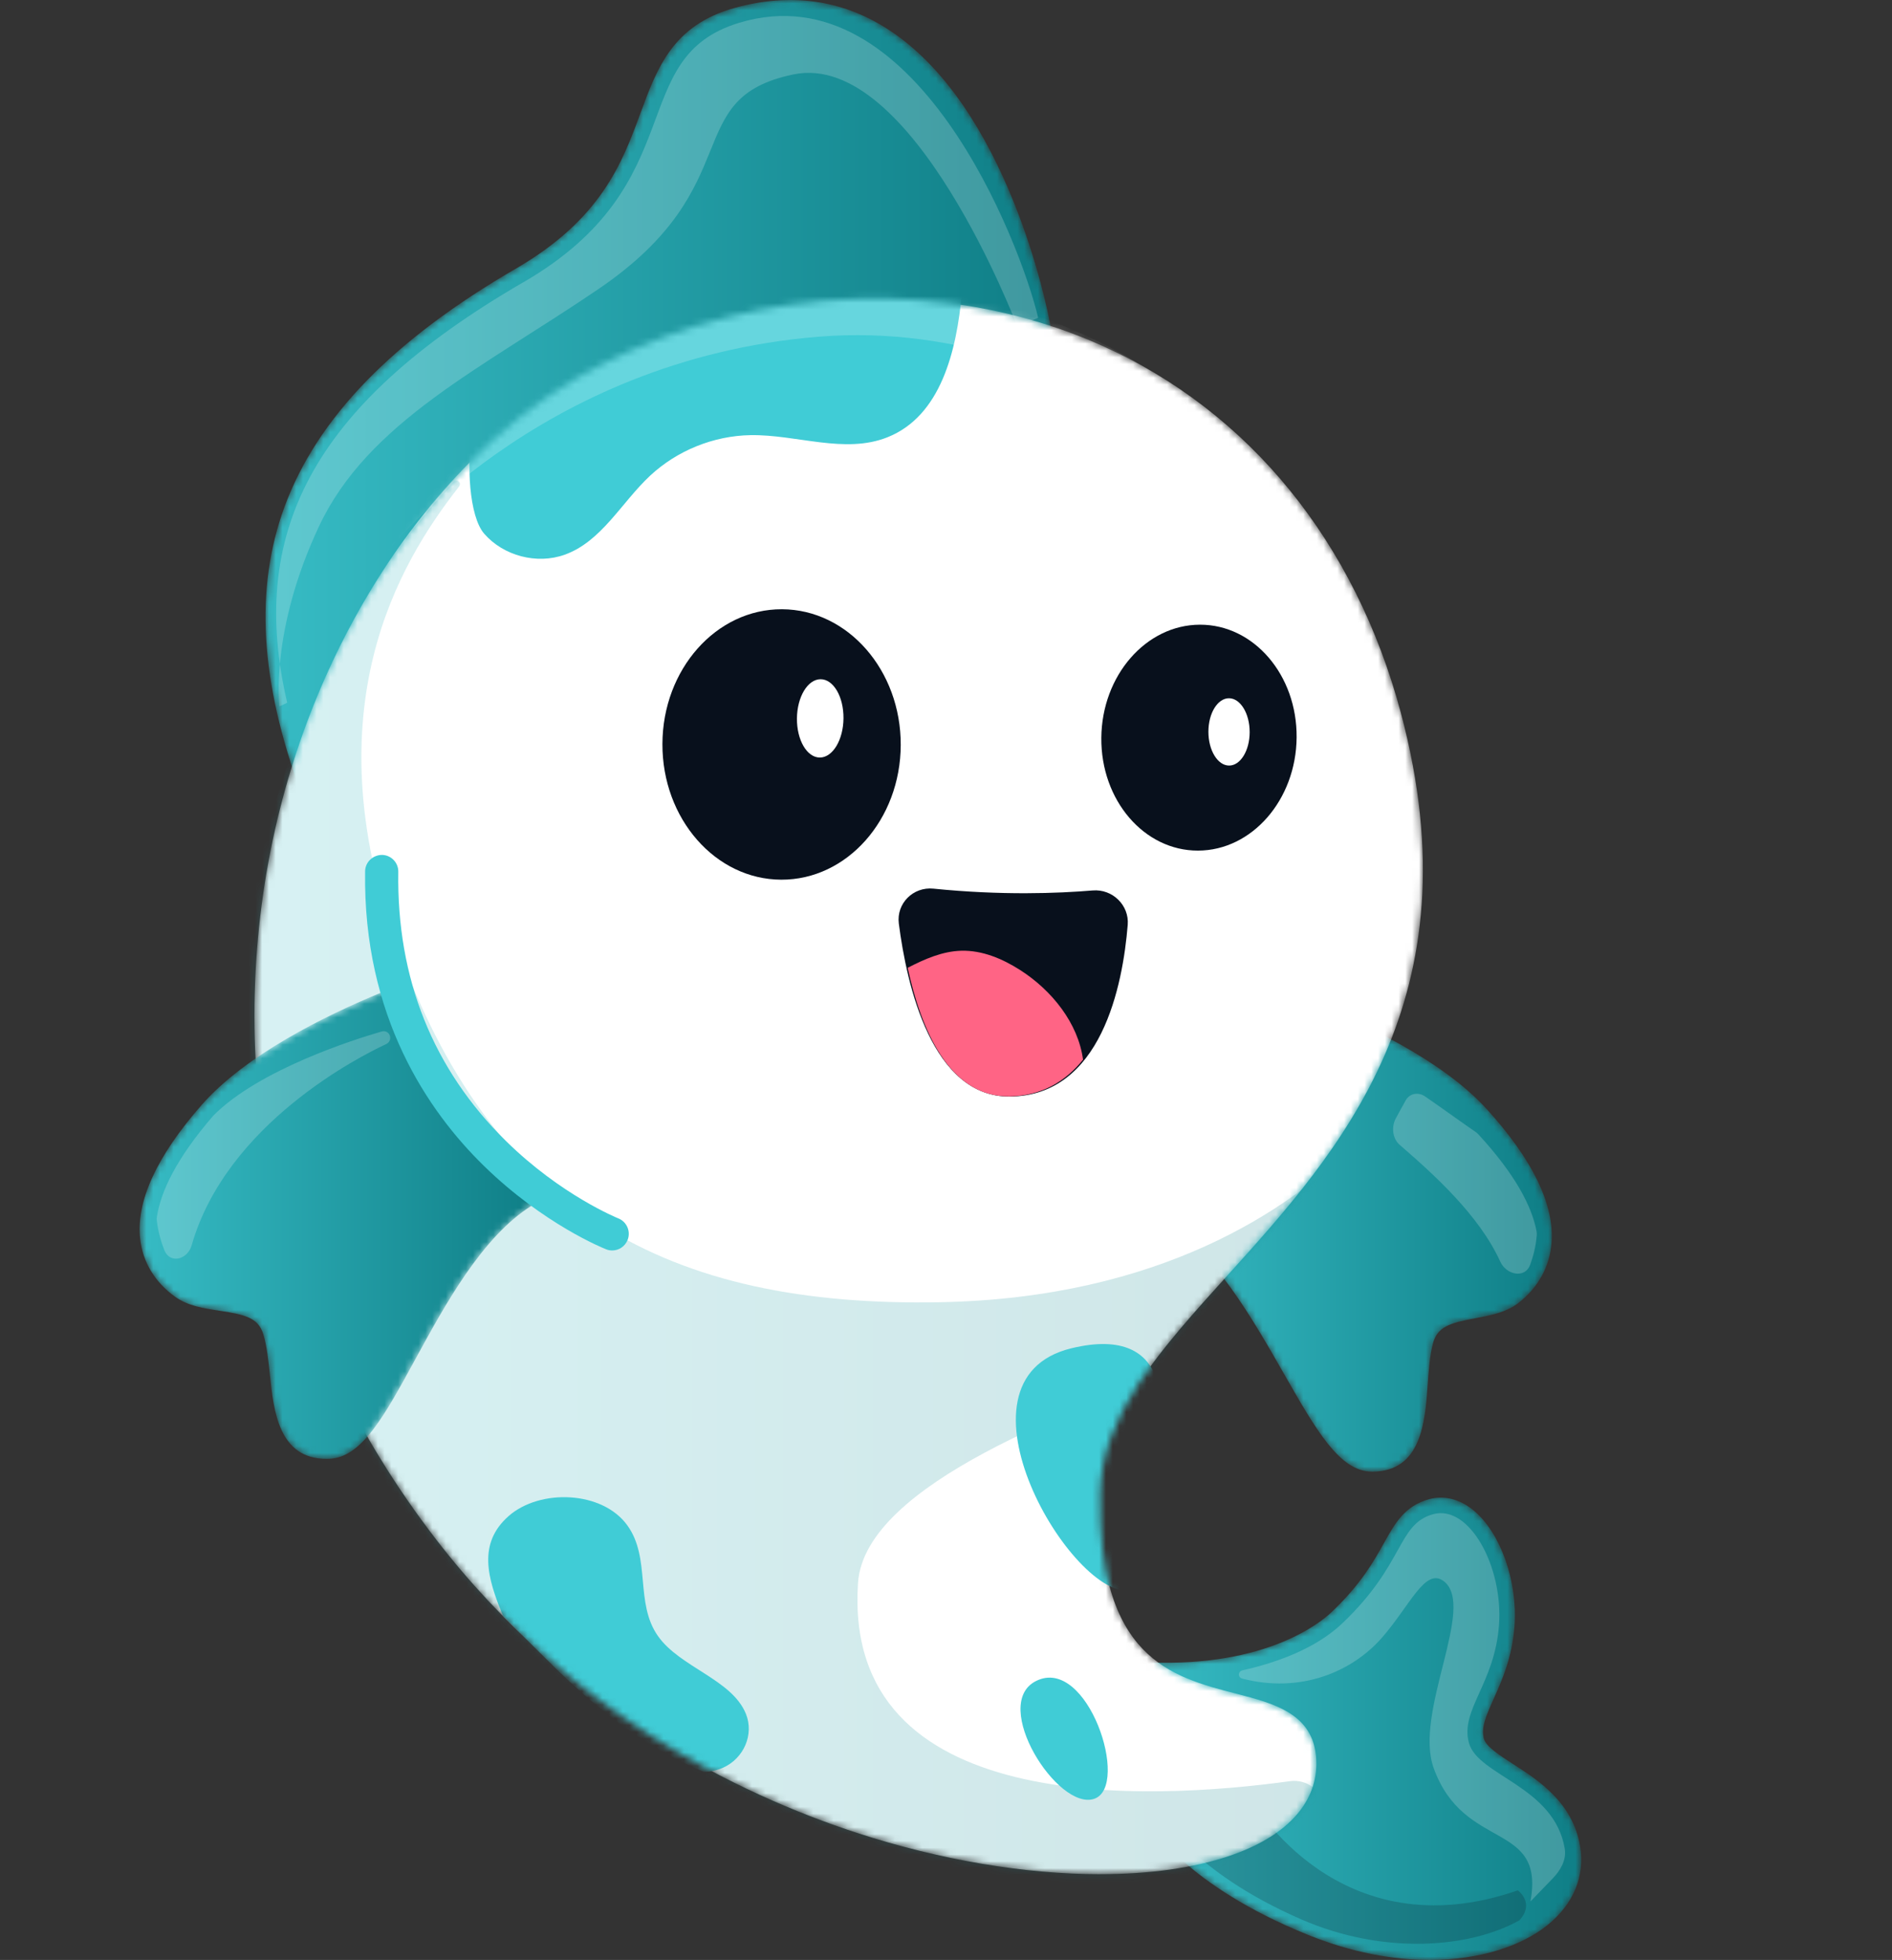 <svg width="278" height="288" viewBox="0 0 278 288" fill="none" xmlns="http://www.w3.org/2000/svg">
<rect x="0" y="0" width="278" height="288" fill="#333333" stroke="none"/>
<mask id="mask0_1987_36067" style="mask-type:alpha" maskUnits="userSpaceOnUse" x="39" y="0" width="116" height="123">
<path fill-rule="evenodd" clip-rule="evenodd" d="M44.231 116.459L46.594 122.84L48.556 116.321L48.557 116.319C48.645 116.033 54.233 97.964 69.687 80.866C90.368 57.979 118.005 47.566 151.817 49.929L154.761 50.135L154.223 47.235C153.979 45.941 148.123 15.36 130.142 4.098C123.499 -0.071 116.055 -1.064 108.024 1.142C98.885 3.647 96.57 9.935 94.121 16.588L94.118 16.598L94.114 16.609C91.427 23.906 88.38 32.183 75.768 39.491C57.706 49.966 46.594 61.422 41.787 74.522C37.413 86.459 38.212 100.172 44.231 116.459ZM121.977 48.986C124.459 48.583 127.014 48.25 129.645 47.993C127.022 48.216 124.467 48.551 121.977 48.986Z" fill="#4D080B"/>
</mask>
<g mask="url(#mask0_1987_36067)">
<path fill-rule="evenodd" clip-rule="evenodd" d="M44.231 116.459L46.594 122.84L48.556 116.321L48.557 116.319C48.645 116.033 54.233 97.964 69.687 80.866C90.368 57.979 118.005 47.566 151.817 49.929L154.761 50.135L154.223 47.235C153.979 45.941 148.123 15.36 130.142 4.098C123.499 -0.071 116.055 -1.064 108.024 1.142C98.885 3.647 96.57 9.935 94.121 16.588L94.118 16.598L94.114 16.609C91.427 23.906 88.38 32.183 75.768 39.491C57.706 49.966 46.594 61.422 41.787 74.522C37.413 86.459 38.212 100.172 44.231 116.459ZM121.977 48.986C124.459 48.583 127.014 48.25 129.645 47.993C127.022 48.216 124.467 48.551 121.977 48.986Z" fill="url(#paint0_linear_1987_36067)"/>
<path d="M76.918 41.466C102.012 26.923 91.655 8.46 108.636 3.342C134.486 -4.446 149.98 35.81 152.542 46.691L149.498 48.029C149.498 48.029 134.099 7.317 116.593 10.935C99.687 14.429 110.293 27.266 87.962 42.454C70.762 54.153 54.087 61.978 46.862 77.359C39.638 92.74 41.056 103.803 41.056 103.803L42.2 103.259C36.519 78.891 45.206 59.847 76.918 41.46V41.466Z" fill="white" fill-opacity="0.2"/>
</g>
<mask id="mask1_1987_36067" style="mask-type:alpha" maskUnits="userSpaceOnUse" x="168" y="220" width="65" height="68">
<path fill-rule="evenodd" clip-rule="evenodd" d="M192.229 284.331C198.641 286.919 204.703 288 210.066 288C217.522 288 223.616 285.906 227.359 282.894C231.209 279.794 232.916 275.662 232.166 271.256C231.078 264.856 226.041 261.606 222.359 259.238L222.342 259.227C220.379 257.961 218.359 256.659 218.041 255.513C217.603 253.919 218.26 252.332 219.459 249.663L219.465 249.651C220.676 246.953 222.185 243.594 222.528 238.969C223.016 232.357 220.478 225.188 216.491 221.92C214.472 220.263 212.153 219.688 209.96 220.301C206.387 221.3 204.986 223.81 203.362 226.721L203.36 226.726L203.352 226.739C201.847 229.437 199.978 232.789 195.635 236.907C194.085 238.375 186.21 244.932 168.979 244.282L168.354 267.069L168.729 267.725C168.941 268.106 174.179 277.044 192.229 284.331Z" fill="#4D080B"/>
</mask>
<g mask="url(#mask1_1987_36067)">
<path fill-rule="evenodd" clip-rule="evenodd" d="M192.229 284.331C198.641 286.919 204.703 288 210.066 288C217.522 288 223.616 285.906 227.359 282.894C231.209 279.794 232.916 275.662 232.166 271.256C231.078 264.856 226.041 261.606 222.359 259.238L222.342 259.227C220.379 257.961 218.359 256.659 218.041 255.513C217.603 253.919 218.26 252.332 219.459 249.663L219.465 249.651C220.676 246.953 222.185 243.594 222.528 238.969C223.016 232.357 220.478 225.188 216.491 221.92C214.472 220.263 212.153 219.688 209.96 220.301C206.387 221.3 204.986 223.81 203.362 226.721L203.36 226.726L203.352 226.739C201.847 229.437 199.978 232.789 195.635 236.907C194.085 238.375 186.21 244.932 168.979 244.282L168.354 267.069L168.729 267.725C168.941 268.106 174.179 277.044 192.229 284.331Z" fill="url(#paint1_linear_1987_36067)"/>
<path d="M223.012 277.779C196.641 286.917 183.997 264.617 183.997 264.617L171.242 260L170.485 266.485C170.485 266.485 175.002 275.024 191.32 282.089C203.219 287.242 215.834 286.318 223.257 282.176C225.591 279.596 223.012 277.772 223.012 277.772V277.779Z" fill="#08101C" fill-opacity="0.2"/>
<path d="M224.878 279.406C224.878 279.406 224.878 279.406 224.878 279.406L228.131 276.04C229.293 274.838 230.196 273.286 229.916 271.637C228.353 262.456 217.178 260.956 215.841 256.119C214.503 251.281 219.616 247.432 220.253 238.8C220.891 230.169 215.86 221.032 210.572 222.501C205.285 223.976 206.46 229.782 197.204 238.563C193.237 242.323 187.435 244.353 182.528 245.451C182.273 245.508 182.08 245.716 182.045 245.975C182.004 246.28 182.194 246.571 182.492 246.649C191.102 248.896 198.666 245.656 203.041 240.663C207.203 235.907 209.422 230.244 212.153 232.357C216.96 236.075 207.685 251.575 210.66 259.819C215.103 272.129 227.043 267.501 224.879 279.406C224.879 279.407 224.878 279.407 224.878 279.406Z" fill="white" fill-opacity="0.2"/>
</g>
<mask id="mask2_1987_36067" style="mask-type:alpha" maskUnits="userSpaceOnUse" x="169" y="146" width="60" height="71">
<path d="M209.775 203.509C209.393 208.888 208.87 216.247 201.623 216.247L201.551 216.246C196.843 216.215 193.398 210.178 188.631 201.821C184.065 193.819 178.383 183.859 171.079 179.483C169.933 178.797 169.547 177.289 170.217 176.115C170.719 175.237 171.669 174.796 172.594 174.915L189.5 151.283C188.686 150.639 188.34 149.503 188.722 148.466C189.191 147.194 190.577 146.552 191.819 147.032C200.362 150.335 211.92 155.784 218.467 162.991C225.222 170.428 228.421 177.046 227.971 182.66C227.693 186.121 226.037 189.147 223.177 191.409C221.358 192.848 219.037 193.281 216.793 193.699C212.943 194.415 211.189 194.985 210.546 197.42C210.083 199.171 209.927 201.376 209.775 203.509Z" fill="url(#paint2_linear_1987_36067)"/>
</mask>
<g mask="url(#mask2_1987_36067)">
<path d="M209.775 203.509C209.393 208.888 208.87 216.247 201.623 216.247L201.551 216.246C196.843 216.215 193.398 210.178 188.631 201.821C184.065 193.819 178.383 183.859 171.079 179.483C169.933 178.797 169.547 177.289 170.217 176.115C170.719 175.237 171.669 174.796 172.594 174.915L189.5 151.283C188.686 150.639 188.34 149.503 188.722 148.466C189.191 147.194 190.577 146.552 191.819 147.032C200.362 150.335 211.92 155.784 218.467 162.991C225.222 170.428 228.421 177.046 227.971 182.66C227.693 186.121 226.037 189.147 223.177 191.409C221.358 192.848 219.037 193.281 216.793 193.699C212.943 194.415 211.189 194.985 210.546 197.42C210.083 199.171 209.927 201.376 209.775 203.509Z" fill="url(#paint3_linear_1987_36067)"/>
<path d="M220.436 185.377C221.345 187.375 224.084 187.911 224.835 185.848C225.303 184.562 225.679 183.089 225.805 181.496C225.82 181.309 225.81 181.12 225.775 180.935C225.088 177.294 222.685 172.625 217.241 166.7C217.106 166.553 216.955 166.424 216.79 166.312C215.297 165.3 211.687 162.691 209.386 161.109C208.414 160.441 207.152 160.643 206.562 161.664C206.091 162.478 205.608 163.413 205.13 164.266C204.423 165.529 204.567 167.278 205.661 168.226C210.758 172.641 217.34 178.581 220.436 185.377Z" fill="white" fill-opacity="0.2"/>
</g>
<mask id="mask3_1987_36067" style="mask-type:alpha" maskUnits="userSpaceOnUse" x="37" y="43" width="173" height="233">
<path fill-rule="evenodd" clip-rule="evenodd" d="M125.905 269.325C138.179 273.337 150.698 275.4 161.648 275.4V275.394C168.804 275.394 175.291 274.519 180.604 272.725C188.829 269.95 193.379 265.156 193.416 259.225C193.466 251.931 187.423 250.369 181.573 248.857C172.048 246.394 161.254 243.6 161.66 219.532C161.86 207.888 170.454 198.376 180.404 187.364C196.735 169.289 217.053 146.796 205.841 104.778C199.135 79.647 183.547 60.484 161.948 50.81C139.329 40.685 111.93 41.66 88.649 53.422C65.856 64.934 47.393 91.115 40.45 121.733C36.6 138.708 36.381 156.658 39.806 173.633C43.637 192.614 51.825 210.326 64.143 226.294C83.624 251.544 108.48 263.631 125.905 269.325Z" fill="#4D080B"/>
</mask>
<g mask="url(#mask3_1987_36067)">
<path fill-rule="evenodd" clip-rule="evenodd" d="M125.905 269.325C138.179 273.337 150.698 275.4 161.648 275.4V275.394C168.804 275.394 175.291 274.519 180.604 272.725C188.829 269.95 193.379 265.156 193.416 259.225C193.466 251.931 187.423 250.369 181.573 248.857C172.048 246.394 161.254 243.6 161.66 219.532C161.86 207.888 170.454 198.376 180.404 187.364C196.735 169.289 217.053 146.796 205.841 104.778C199.135 79.647 183.547 60.484 161.948 50.81C139.329 40.685 111.93 41.66 88.649 53.422C65.856 64.934 47.393 91.115 40.45 121.733C36.6 138.708 36.381 156.658 39.806 173.633C43.637 192.614 51.825 210.326 64.143 226.294C83.624 251.544 108.48 263.631 125.905 269.325Z" fill="white"/>
<path opacity="0.2" d="M35.515 145.639C37.554 116.049 49.777 88.679 66.631 70.808C67.174 70.305 67.892 70.933 67.439 71.511C58.491 82.92 46.009 104.116 58.118 138.385C72.156 178.107 98.22 192.11 138.124 191.353C170.568 190.738 189.428 177.622 198.638 168.551L176.649 194.711C175.689 195.853 174.111 200.666 172.701 201.247C159.1 206.854 127.068 217.791 126.072 232.595C123.767 266.932 168.779 264.592 189.544 261.731C190.797 261.558 192.068 261.912 193.012 262.715C194.175 263.703 194.671 265.22 194.301 266.661L193.609 269.362C193.497 269.8 193.371 270.225 193.114 270.605C187.243 279.293 134.681 291.413 84.32 251.463C71.624 241.389 65.953 234.155 63.243 230.661C51.533 215.552 35.515 187.276 35.515 145.639Z" fill="url(#paint4_linear_1987_36067)"/>
<path d="M109.608 251.86C110.808 254.86 109.314 258.366 106.252 259.747C105.389 260.135 104.427 260.341 103.439 260.378C95.915 257.26 88.858 252.222 81.665 245.172C78.834 242.397 73.927 237.472 73.927 237.472C71.565 231.841 70.184 226.773 74.752 222.76C79.321 218.748 88.49 219.029 92.177 224.141C95.671 228.973 93.252 235.529 96.671 240.397C99.927 245.029 107.571 246.772 109.608 251.86Z" fill="#40CCD6"/>
<path d="M152.229 247.012C145.454 250.412 155.41 266.137 160.773 264.325C166.135 262.506 159.804 243.213 152.229 247.012Z" fill="#40CCD6"/>
<path d="M157.418 198.121C172.724 194.403 171.689 208.22 168.726 214.992C165.763 221.765 174.699 231.994 166.206 233.683C157.713 235.371 138.277 202.77 157.418 198.121Z" fill="#40CCD6"/>
<path d="M95.505 69.918C91.299 73.849 88.386 79.574 82.968 81.511C78.899 82.974 73.993 81.693 71.149 78.43C68.918 75.868 68.524 68.112 69.424 63.043C87.487 50.068 108.355 34.65 141.342 42.993C140.561 51.612 138.236 61.124 130.411 64.249C124.105 66.768 117.042 63.824 110.255 63.943C104.83 64.037 99.474 66.212 95.511 69.912L95.505 69.918Z" fill="#40CCD6"/>
<path d="M192.403 80.768C192.403 80.768 161.71 46.137 120.305 49.475C78.899 52.812 56.737 81.28 56.737 81.28C56.737 81.28 78.293 36.887 126.379 40.987C179.61 45.525 192.403 80.768 192.403 80.768Z" fill="white" fill-opacity="0.2"/>
</g>
<mask id="mask4_1987_36067" style="mask-type:alpha" maskUnits="userSpaceOnUse" x="20" y="145" width="60" height="70">
<path d="M48.375 214.364C48.239 214.368 48.105 214.371 47.973 214.371C40.942 214.371 40.202 207.269 39.661 202.059L39.658 202.036C39.44 199.944 39.214 197.784 38.694 196.078C37.969 193.697 36.175 193.191 32.253 192.603L32.248 192.602C29.964 192.26 27.602 191.905 25.719 190.544C22.753 188.402 20.981 185.47 20.596 182.066C19.969 176.543 23.007 169.917 29.624 162.373C36.035 155.063 47.575 149.329 56.129 145.806C57.373 145.296 58.795 145.885 59.309 147.125C59.774 148.25 59.331 149.523 58.316 150.132L75.44 173.107C75.472 173.087 75.504 173.067 75.535 173.047C76.674 172.335 78.177 172.678 78.892 173.815C79.606 174.95 79.262 176.45 78.123 177.163C70.859 181.705 65.408 191.698 61.028 199.73L61.024 199.735C56.449 208.125 53.143 214.187 48.375 214.364Z" fill="url(#paint5_linear_1987_36067)"/>
</mask>
<g mask="url(#mask4_1987_36067)">
<path d="M48.375 214.364C48.239 214.368 48.105 214.371 47.973 214.371C40.942 214.371 40.202 207.269 39.661 202.059L39.658 202.036C39.44 199.944 39.214 197.784 38.694 196.078C37.969 193.697 36.175 193.191 32.253 192.603L32.248 192.602C29.964 192.26 27.602 191.905 25.719 190.544C22.753 188.402 20.981 185.47 20.596 182.066C19.969 176.543 23.007 169.917 29.624 162.373C36.035 155.063 47.575 149.329 56.129 145.806C57.373 145.296 58.795 145.885 59.309 147.125C59.774 148.25 59.331 149.523 58.316 150.132L75.44 173.107C75.472 173.087 75.504 173.067 75.535 173.047C76.674 172.335 78.177 172.678 78.892 173.815C79.606 174.95 79.262 176.45 78.123 177.163C70.859 181.705 65.408 191.698 61.028 199.73L61.024 199.735C56.449 208.125 53.143 214.187 48.375 214.364Z" fill="url(#paint6_linear_1987_36067)"/>
<path d="M24.15 183.707C24.96 185.753 27.552 185.118 28.157 183.002C33.281 165.093 52.941 155.189 56.749 153.418C57.134 153.239 57.367 152.843 57.332 152.42C57.283 151.808 56.7 151.392 56.111 151.562C52.057 152.736 38.101 157.14 31.362 163.914L31.36 163.915C25.948 170.178 23.638 175.037 23.056 178.779C23.027 178.963 23.023 179.151 23.043 179.336C23.218 180.943 23.641 182.421 24.15 183.707Z" fill="white" fill-opacity="0.2"/>
</g>
<path d="M89.95 183.747C90.924 183.747 91.842 183.159 92.22 182.196C92.712 180.94 92.096 179.523 90.844 179.029C90.708 178.974 82.423 175.615 74.353 167.672C63.606 157.095 58.281 143.783 58.523 128.105C58.544 126.755 57.47 125.644 56.124 125.623C54.779 125.637 53.669 126.679 53.648 128.028C53.318 149.384 62.949 163.35 71.087 171.304C79.881 179.903 88.69 183.43 89.061 183.576C89.353 183.693 89.654 183.747 89.95 183.747Z" fill="#40CCD6"/>
<path d="M190.518 108.365C190.598 99.197 184.238 91.779 176.314 91.794C168.389 91.81 161.901 99.254 161.822 108.421C161.743 117.587 168.102 125.007 176.027 124.991C183.951 124.976 190.44 117.532 190.518 108.365Z" fill="#08101C"/>
<path d="M177.556 107.528C177.557 110.259 178.914 112.482 180.587 112.493C182.262 112.504 183.62 110.3 183.619 107.57C183.618 104.839 182.26 102.615 180.587 102.604C178.913 102.592 177.555 104.797 177.556 107.528Z" fill="white"/>
<path d="M132.349 109.463C132.381 98.49 124.568 89.564 114.898 89.525C105.229 89.488 97.364 98.354 97.332 109.327C97.3 120.301 105.112 129.226 114.783 129.264C124.452 129.302 132.316 120.436 132.349 109.463Z" fill="#08101C"/>
<path d="M117.098 105.57C117.069 108.748 118.576 111.32 120.464 111.315C122.353 111.31 123.908 108.731 123.937 105.553C123.966 102.376 122.459 99.804 120.571 99.808C118.681 99.812 117.126 102.393 117.098 105.57Z" fill="white"/>
<path d="M137.154 130.581C134.158 130.278 131.693 132.776 132.067 135.703C133.228 144.769 136.916 161.239 148.406 161.134C161.832 161.011 164.983 144.781 165.701 135.895C165.933 133.027 163.475 130.603 160.548 130.848C155.48 131.271 147.167 131.595 137.154 130.581Z" fill="#08101C"/>
<path d="M133.374 142.211C135.865 140.927 138.464 139.782 141.242 139.706C144.323 139.623 147.301 140.881 149.897 142.542C154.553 145.519 158.423 150.353 159.135 155.711C156.592 158.865 153.114 161.029 148.342 161.107C139.406 161.253 135.276 151.074 133.374 142.211Z" fill="#FF6485"/>
<defs>
<linearGradient id="paint0_linear_1987_36067" x1="37.785" y1="80.613" x2="151.067" y2="80.613" gradientUnits="userSpaceOnUse">
<stop stop-color="#37BCC5"/>
<stop offset="1" stop-color="#108088"/>
</linearGradient>
<linearGradient id="paint1_linear_1987_36067" x1="167.673" y1="264.646" x2="230.296" y2="264.646" gradientUnits="userSpaceOnUse">
<stop stop-color="#37BCC5"/>
<stop offset="1" stop-color="#108088"/>
</linearGradient>
<linearGradient id="paint2_linear_1987_36067" x1="198.95" y1="146.873" x2="198.95" y2="216.247" gradientUnits="userSpaceOnUse">
<stop stop-color="#488AE0"/>
<stop offset="1" stop-color="#305E99"/>
</linearGradient>
<linearGradient id="paint3_linear_1987_36067" x1="169.27" y1="192.399" x2="226.157" y2="192.399" gradientUnits="userSpaceOnUse">
<stop stop-color="#37BCC5"/>
<stop offset="1" stop-color="#108088"/>
</linearGradient>
<linearGradient id="paint4_linear_1987_36067" x1="33.78" y1="207.613" x2="193.432" y2="207.613" gradientUnits="userSpaceOnUse">
<stop stop-color="#37BCC5"/>
<stop offset="1" stop-color="#108088"/>
</linearGradient>
<linearGradient id="paint5_linear_1987_36067" x1="49.89" y1="145.623" x2="49.89" y2="214.371" gradientUnits="userSpaceOnUse">
<stop stop-color="#488AE0"/>
<stop offset="1" stop-color="#305E99"/>
</linearGradient>
<linearGradient id="paint6_linear_1987_36067" x1="19.89" y1="190.739" x2="77.39" y2="190.739" gradientUnits="userSpaceOnUse">
<stop stop-color="#37BCC5"/>
<stop offset="1" stop-color="#108088"/>
</linearGradient>
</defs>
</svg>
